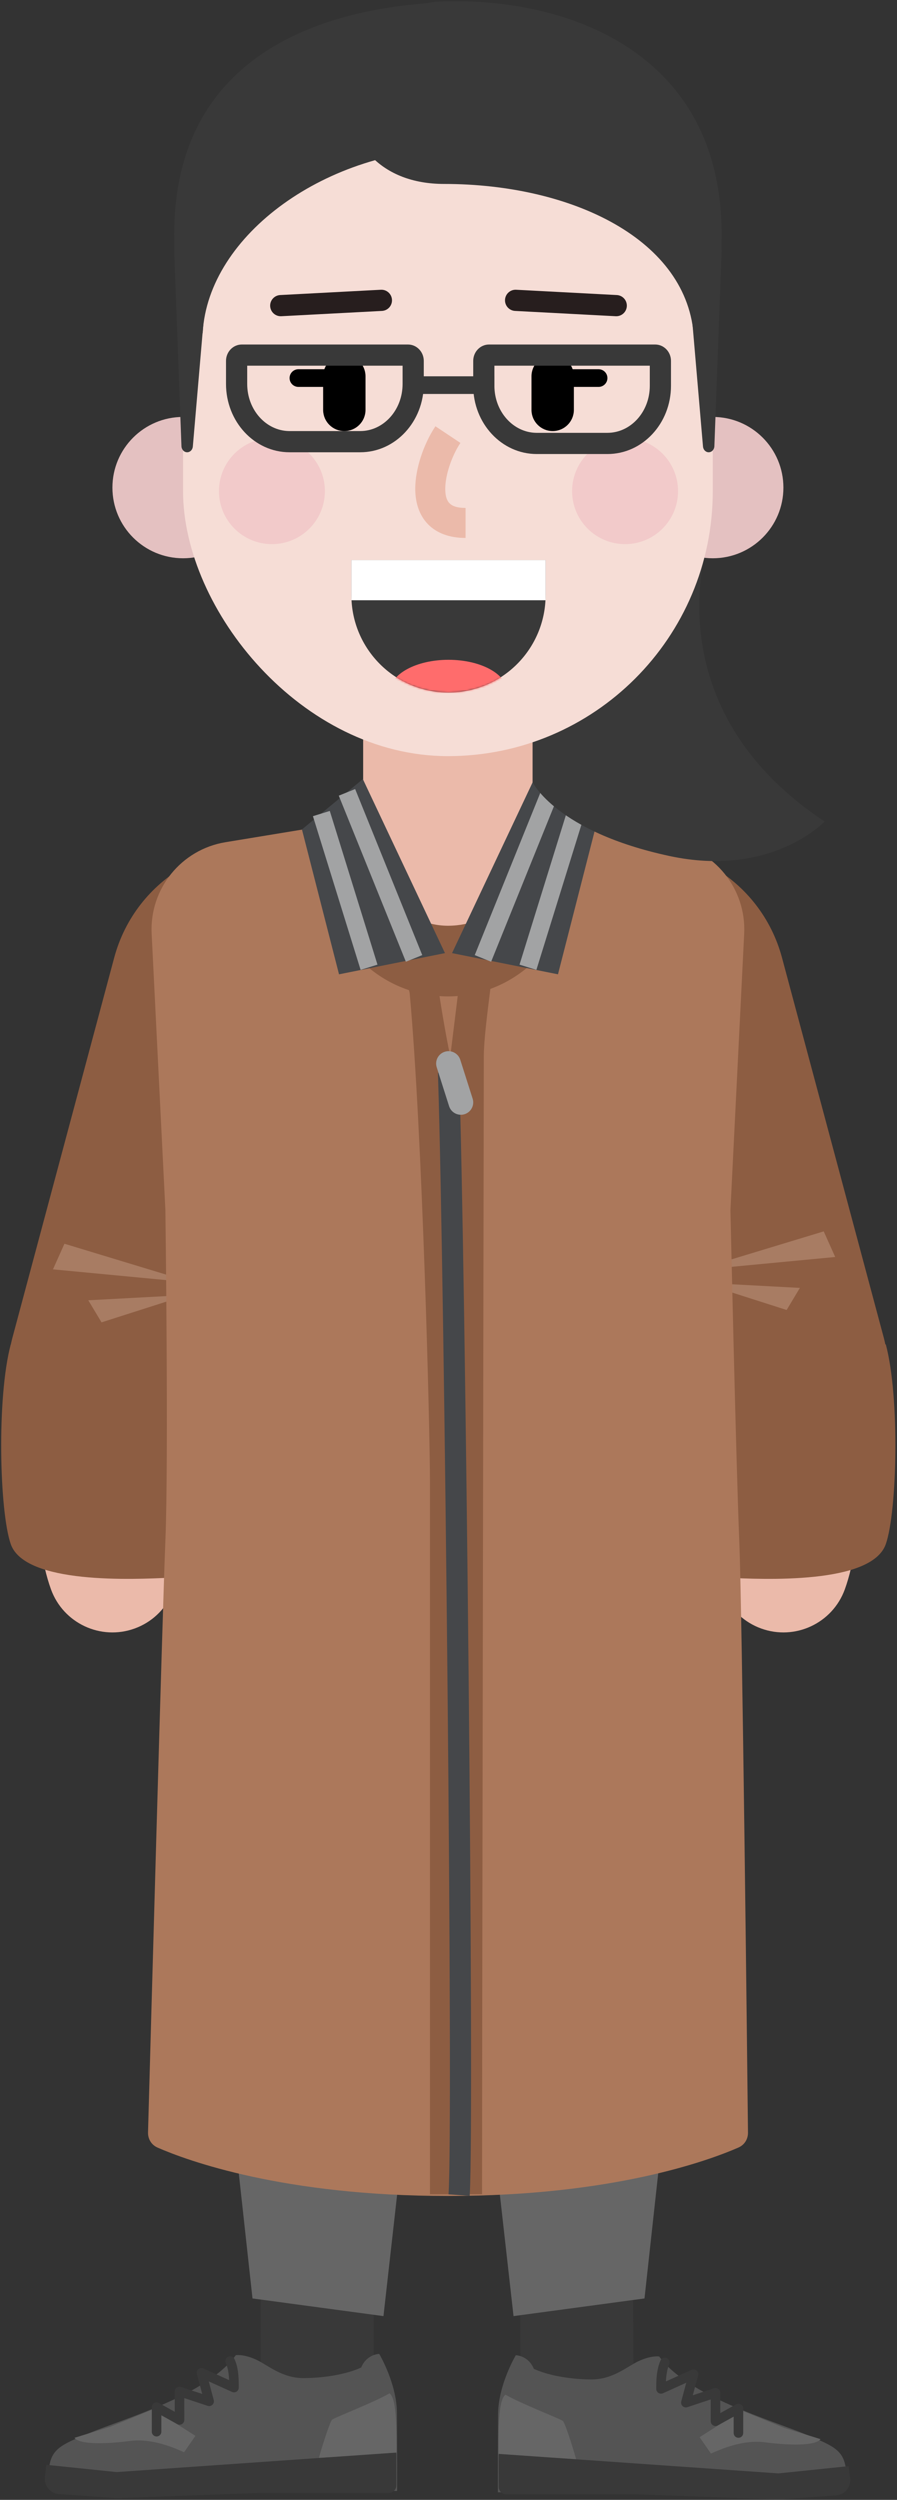 <?xml version="1.0" encoding="UTF-8"?>
<svg width="508px" height="1415px" viewBox="0 0 508 1415" version="1.1" xmlns="http://www.w3.org/2000/svg" xmlns:xlink="http://www.w3.org/1999/xlink">
    <rect x="0" y="0" width="508" height="1415" fill="#333333" stroke="none"/>
    <!-- Generator: Sketch 55.2 (78181) - https://sketchapp.com -->
    <title>gee_me_022</title>
    <desc>Created with Sketch.</desc>
    <defs>
        <path d="M0.09,0 C0.03,1.021 0,2.051 0,3.081 L0,22.367 C0,51.44 24.629,75 54.999,75 C85.378,75 109.997,51.44 109.997,22.367 L109.997,3.081 C109.997,2.051 109.967,1.021 109.907,0 L0.09,0 Z" id="path-1"></path>
    </defs>
    <g id="GEE!-ME" stroke="none" stroke-width="1" fill="none" fill-rule="evenodd">
        <g id="gee_me_022" transform="translate(-346, -92)">
            <g transform="translate(330, 92)">
                <g id="lower-limb" transform="translate(41, 845)" fill-rule="nonzero">
                    <path d="M300.51,245 C318.006,244.913 332.293,258.883 332.663,276.311 L332.67,276.84 L333.875,517.84 C333.963,535.513 319.708,549.911 302.035,550 C284.539,550.087 270.252,536.117 269.882,518.689 L269.875,518.16 L268.67,277.16 C268.582,259.487 282.837,245.089 300.51,245 Z" id="06" fill="#393939"></path>
                    <path d="M154.67,245 C172.166,245 186.383,259.042 186.666,276.471 L186.67,277 L186.67,531 C186.67,548.673 172.343,563 154.67,563 C137.174,563 122.957,548.958 122.674,531.529 L122.67,531 L122.67,277 C122.67,259.327 136.997,245 154.67,245 Z" id="05" fill="#393939"></path>
                    <g id="04" transform="translate(256, 488)">
                        <path d="M198.544,75.04 C198.72,54.86 195.572,53.35 175.613,45.08 C155.654,36.81 108.663,23.4 92.318,0.85 C92.318,0.85 87.774,0.1 80.383,3.61 C74.076,6.6 65.979,13.95 53.766,13.85 C40.503,13.73 28.682,11.25 21.335,7.85 C18.153,0.21 11.116,0.14 11.116,0.14 C11.116,0.14 1.226,16.72 1.081,33.38 C0.935,50.04 0.985,77.72 0.985,77.72 L198.544,75.04 Z" id="Rectangle-82" fill="#545454"></path>
                        <path d="M37.774,37.32 C34.274,35.27 14.232,27.66 5.277,22.46 C0.848,25.7 1.401,45.27 1.303,56.55 L45.283,58.98 C42.857,50.41 38.94,38.51 37.774,37.32 Z" id="Vector-456" fill="#666666"></path>
                        <path d="M152.19,49.42 C164.677,51.06 180.672,51.72 183.707,47.64 L163.262,41.31 L136.357,30.31 L129.326,33.83 L130.299,36.92 L115.214,46.53 L121.634,55.82 L121.733,55.77 C126.662,53.56 139.581,47.75 152.19,49.42 Z" id="Vector-454" fill="#666666"></path>
                        <path d="M93.042,3.134 C93.637,1.762 95.231,1.132 96.602,1.726 C97.974,2.321 98.604,3.915 98.01,5.286 C97.42,6.646 96.978,8.193 96.668,9.918 C96.406,11.368 96.252,12.707 96.165,14.283 L96.132,14.973 L110.65,8.404 C112.685,7.483 114.87,9.279 114.417,11.42 L114.38,11.574 L111.351,22.819 L123.364,18.84 C125.061,18.278 126.809,19.485 126.917,21.239 L126.922,21.411 L126.918,32.908 L135.891,27.924 C137.646,26.949 139.79,28.156 139.908,30.12 L139.913,30.291 L139.91,44.171 C139.91,45.666 138.697,46.877 137.202,46.877 C135.763,46.877 134.586,45.752 134.501,44.334 L134.496,44.169 L134.498,34.891 L125.526,39.876 C123.771,40.851 121.627,39.644 121.509,37.68 L121.504,37.509 L121.507,25.158 L108.282,29.54 C106.287,30.2 104.356,28.44 104.78,26.422 L104.817,26.266 L107.663,15.697 L94.473,21.666 C92.734,22.453 90.769,21.242 90.655,19.371 L90.65,19.199 L90.653,18.145 C90.674,14.239 90.821,11.838 91.34,8.958 C91.72,6.846 92.275,4.904 93.042,3.134 Z" id="Vector-293" fill="#393939"></path>
                        <path d="M1.42,74.55 L1.424,55.99 L159.828,67.03 L199.632,62.92 L200.457,69.81 C201.046,74.73 197.407,79.13 192.472,79.48 L159.825,81.81 L79.628,78.87 L5.752,78.88 C3.359,78.88 1.42,76.94 1.42,74.55 Z" id="Vector-414" fill="#393939"></path>
                    </g>
                    <g id="03" transform="translate(0, 487)">
                        <path d="M2.336,75.29 C2.16,55.11 5.308,53.59 25.267,45.33 C45.226,37.06 92.217,23.65 108.562,1.1 C108.562,1.1 113.106,0.34 120.497,3.85 C126.804,6.85 134.901,14.2 147.114,14.09 C160.377,13.98 172.198,11.49 179.545,8.1 C182.727,0.45 189.764,0.39 189.764,0.39 C189.764,0.39 199.654,16.97 199.799,33.63 C199.945,50.29 199.895,77.96 199.895,77.96 L2.336,75.29 Z" id="Rectangle-82_2" fill="#545454"></path>
                        <path d="M163.106,37.57 C166.606,35.52 186.648,27.91 195.603,22.7 C200.032,25.95 199.479,45.51 199.577,56.79 L155.597,59.23 C158.022,50.66 161.94,38.76 163.106,37.57 Z" id="Vector-456_2" fill="#666666"></path>
                        <path d="M48.69,49.66 C36.203,51.31 20.208,51.96 17.173,47.89 L37.618,41.56 L64.523,30.55 L71.554,34.08 L70.581,37.17 L85.665,46.78 L79.246,56.06 L79.147,56.02 C74.218,53.8 61.298,48 48.69,49.66 Z" id="Vector-454_2" fill="#666666"></path>
                        <path d="M104.276,1.977 C105.648,1.382 107.242,2.011 107.837,3.382 C109.79,7.881 110.228,12.138 110.23,19.449 C110.23,21.359 108.316,22.65 106.565,21.982 L106.406,21.916 L93.216,15.94 L96.063,26.517 C96.609,28.546 94.741,30.374 92.751,29.836 L92.598,29.79 L79.372,25.408 L79.376,37.759 C79.376,39.766 77.28,41.056 75.506,40.204 L75.354,40.126 L66.381,35.141 L66.384,44.419 C66.384,45.859 65.261,47.036 63.842,47.122 L63.678,47.127 C62.238,47.127 61.061,46.004 60.975,44.585 L60.97,44.421 L60.967,30.541 C60.967,28.534 63.063,27.244 64.837,28.096 L64.989,28.174 L73.961,33.158 L73.958,21.661 C73.958,19.873 75.653,18.592 77.352,19.042 L77.516,19.09 L89.529,23.07 L86.5,11.813 C85.92,9.657 88.045,7.789 90.085,8.583 L90.231,8.644 L104.739,15.217 L104.725,14.894 C104.546,11.11 104.067,8.417 103.002,5.846 L102.871,5.538 C102.276,4.166 102.905,2.572 104.276,1.977 Z" id="Vector-293_2" fill="#393939"></path>
                        <path d="M199.46,74.8 L199.456,56.24 L41.051,67.28 L1.248,63.17 L0.422,70.06 C-0.166,74.97 3.473,79.38 8.408,79.73 L41.055,82.05 L121.251,79.11 L195.128,79.13 C197.521,79.13 199.46,77.19 199.46,74.8 Z" id="Vector-414_2" fill="#393939"></path>
                    </g>
                    <polygon id="02" fill="#666666" points="228 0 68 0 118 456 192.171 466 220.086 218"></polygon>
                    <polygon id="01" fill="#666666" points="230 0 390 0 340 456 265.829 466 237.914 218"></polygon>
                </g>
                <g id="upper-limb" transform="translate(0.671, 330)" fill-rule="nonzero">
                    <path d="M395.543,249.962 C413.341,239.922 435.909,246.211 445.948,264.009 C469.645,306.018 487.137,365.372 496.166,427.406 C504.764,486.479 504.587,539.901 493.771,569.645 C486.788,588.849 465.559,598.756 446.354,591.772 C427.342,584.859 417.442,563.983 424.022,544.932 L424.227,544.355 C429.759,529.141 429.902,485.915 422.937,438.065 C415.115,384.32 400.086,333.323 381.496,300.367 C371.456,282.569 377.745,260.002 395.543,249.962 Z" id="14" fill="#EBBAAA"></path>
                    <path d="M92.036,264.011 C102.076,246.213 124.643,239.924 142.441,249.964 C160.239,260.004 166.528,282.571 156.488,300.369 C137.898,333.325 122.868,384.323 115.046,438.068 L114.637,440.933 C108.156,487.159 108.33,528.595 113.592,543.894 L113.756,544.359 C120.74,563.563 110.833,584.792 91.628,591.775 C72.424,598.759 51.195,588.852 44.212,569.647 C33.396,539.904 33.219,486.482 41.817,427.409 C50.847,365.374 68.338,306.02 92.036,264.011 Z" id="13" fill="#EBBAAA"></path>
                    <rect id="12" fill="#8D5D42" transform="translate(133.268, 341.718) rotate(15) translate(-133.268, -341.718) " x="48.268" y="145.307" width="170" height="392.822" rx="85"></rect>
                    <rect id="11" fill="#8D5D42" transform="translate(404.937, 341.718) scale(-1, 1) rotate(15) translate(-404.937, -341.718) " x="319.937" y="145.307" width="170" height="392.822" rx="85"></rect>
                    <g id="10" transform="translate(409.329, 367)" fill="#A87C63">
                        <polygon id="Vector-452" points="72.5 0 0 22 79 14.5"></polygon>
                        <polygon id="Vector-453" points="59 32 3 29 51.5 44.5"></polygon>
                    </g>
                    <g id="09" transform="translate(45.329, 374)" fill="#A87C63">
                        <polygon id="Vector-452_2" points="6.5 0 79 22 0 14.5"></polygon>
                        <polygon id="Vector-453_2" points="20 32 76 29 27.5 44.5"></polygon>
                    </g>
                    <path d="M516.998,544 C523.398,525.6 524.998,461 516.998,431 L402.999,426 C415.2,464 417.199,514 426.199,563 L426.353,563.007 C447.499,564.014 509.018,566.944 516.998,544 Z" id="08" fill="#8D5D42"></path>
                    <path d="M21.416,544 C15.016,525.6 13.417,461 21.417,431 L135.416,426 C123.215,464 121.215,514 112.215,563 L112.062,563.007 C90.916,564.014 29.397,566.944 21.416,544 Z" id="07" fill="#8D5D42"></path>
                    <path d="M101.217,198.533 C99.954,173.136 117.952,150.837 143.042,146.711 L268.999,126 L394.957,146.711 C420.047,150.837 438.045,173.136 436.782,198.533 L428.999,355 C428.999,355 432.121,496.461 433.999,542 C435.695,583.112 438.482,835.21 438.937,877.1 C438.976,880.83 436.958,884.07 433.546,885.57 C416.963,892.83 362.481,913 268.999,913 C175.726,913 121.28,892.92 104.565,885.61 C101.096,884.1 99.061,880.76 99.165,876.98 C100.332,834.72 107.305,583.072 108.999,542 C110.877,496.461 108.999,355 108.999,355 L101.217,198.533 Z" id="06" fill="#AC785B"></path>
                    <path d="M258.829,508 C258.829,480.8 254.662,312 247.329,232 L236.829,190 L258.329,191 C260.04,204.869 264.329,239 270.329,268 L279.829,191 L296.829,190 C296.829,208.667 289.329,250.4 289.329,268 C289.329,285.6 288.329,816 288.329,912 L258.829,912 L258.829,508 Z" id="05" fill="#8D5D42"></path>
                    <path d="M275.326,276.796 C279.022,385.68 283.994,865.658 281.394,911.682 L281.313,912.943 L269.345,912.057 C272.056,875.47 267.151,396.444 263.444,280.602 L263.333,277.204 L275.326,276.796 Z" id="04" fill="#45474A"></path>
                    <path d="M267.207,265.33 C270.814,264.182 274.663,266.11 275.923,269.649 L276,269.878 L283,291.878 C284.172,295.562 282.136,299.498 278.451,300.67 C274.844,301.818 270.995,299.89 269.735,296.351 L269.659,296.122 L262.659,274.122 C261.486,270.438 263.523,266.502 267.207,265.33 Z" id="03" fill="#A2A3A4"></path>
                    <path d="M268.998,234 C307.658,234 338.998,202.66 338.998,164 C338.998,125.34 307.658,94 268.998,94 C230.338,94 198.998,125.34 198.998,164 C198.998,202.66 230.338,234 268.998,234 Z" id="02" fill="#8D5D42"></path>
                    <rect id="01" fill="#EBBAAA" x="220.999" y="0" width="96" height="194" rx="48"></rect>
                    <g id="Group-276" transform="translate(271.329, 111)">
                        <polygon id="Vector-647" fill="#45474A" points="0 98.5 46.5 0 81 28.5 60 110.5"></polygon>
                        <polygon id="Vector-680" fill="#A2A3A4" points="50.864 5.626 60.136 9.374 22.136 103.374 12.864 99.626"></polygon>
                        <polygon id="Vector-681" fill="#A2A3A4" points="65.225 18.018 74.775 20.982 47.775 107.982 38.225 105.018"></polygon>
                    </g>
                    <g id="Group-277" transform="translate(186.329, 111)">
                        <polygon id="Vector-647_2" fill="#45474A" points="81 98.5 34.5 0 0 28.5 21 110.5"></polygon>
                        <polygon id="Vector-680_2" fill="#A2A3A4" points="30.136 5.626 68.136 99.626 58.864 103.374 20.864 9.374"></polygon>
                        <polygon id="Vector-681_2" fill="#A2A3A4" points="15.775 18.018 42.775 105.018 33.225 107.982 6.225 20.982"></polygon>
                    </g>
                </g>
                <g id="hand" transform="translate(79.669, 0.688)">
                    <path d="M337.331,306.312 C337.331,306.312 305.331,399.312 403.331,464.312 C403.331,464.312 373.331,496.312 315.331,483.812 C251.331,470.019 238.001,442.137 238.001,442.137 C238.001,431.587 238.001,424.297 238.001,420.265 C238.001,393.932 225.778,355.948 201.331,306.312 L337.331,306.312 Z" id="22" fill="#393939"></path>
                    <path d="M340.001,315.313 C362.092,315.313 380.001,297.404 380.001,275.313 C380.001,253.221 362.092,235.313 340.001,235.313 C317.91,235.313 300.001,253.221 300.001,275.313 C300.001,297.404 317.91,315.313 340.001,315.313 Z" id="21" fill="#E4C1C1" fill-rule="nonzero"></path>
                    <path d="M40,315.313 C17.909,315.313 9.23705556e-14,297.404 9.23705556e-14,275.313 C9.23705556e-14,253.221 17.909,235.313 40,235.313 C62.091,235.313 80,253.221 80,275.313 C80,297.404 62.091,315.313 40,315.313 Z" id="20" fill="#E4C1C1" fill-rule="nonzero"></path>
                    <rect id="19" fill="#F6DDD6" fill-rule="nonzero" x="40.001" y="27.312" width="300" height="400" rx="150"></rect>
                    <circle id="18" fill="#F2CACA" fill-rule="nonzero" cx="90.331" cy="277.312" r="30"></circle>
                    <circle id="17" fill="#F2CACA" fill-rule="nonzero" cx="290.331" cy="277.312" r="30"></circle>
                    <g id="16" transform="translate(135.331, 316.312)">
                        <path d="M0,0.02 L0,19.82 C0,50.3 24.629,75 54.999,75 C85.378,75 109.997,50.3 109.997,19.82 L109.997,0.02 L0,0.02 Z" fill="#393939"></path>
                        <g>
                            <g>
                                <mask id="mask-2" fill="white">
                                    <use xlink:href="#path-1"></use>
                                </mask>
                                <g></g>
                                <path d="M54.998,92.693 C73.316,92.693 88.166,84.583 88.166,74.58 C88.166,64.576 73.316,56.467 54.998,56.467 C36.68,56.467 21.83,64.576 21.83,74.58 C21.83,84.583 36.68,92.693 54.998,92.693 Z" fill="#FF6C6C" fill-rule="nonzero" mask="url(#mask-2)"></path>
                            </g>
                        </g>
                        <rect fill="#FFFFFF" fill-rule="nonzero" x="0" y="0.02" width="110" height="22.747"></rect>
                    </g>
                    <path d="M135.331,208.312 C138.093,208.312 140.331,210.551 140.331,213.312 C140.331,216.001 138.209,218.194 135.548,218.308 L135.331,218.312 L105.331,218.312 C102.57,218.312 100.331,216.074 100.331,213.312 C100.331,210.624 102.453,208.431 105.114,208.317 L105.331,208.312 L135.331,208.312 Z" id="15" fill="#000000" fill-rule="nonzero"></path>
                    <path d="M275.331,208.312 C278.093,208.312 280.331,210.551 280.331,213.312 C280.331,216.001 278.209,218.194 275.548,218.308 L275.331,218.312 L245.331,218.312 C242.57,218.312 240.331,216.074 240.331,213.312 C240.331,210.624 242.453,208.431 245.114,208.317 L245.331,208.312 L275.331,208.312 Z" id="14" fill="#000000" fill-rule="nonzero"></path>
                    <path d="M249.331,200.312 C255.857,200.312 261.165,205.521 261.327,212.007 L261.331,212.312 L261.331,231.312 C261.331,237.94 255.959,243.312 249.331,243.312 C242.806,243.312 237.497,238.104 237.335,231.617 L237.331,231.312 L237.331,212.312 C237.331,205.685 242.704,200.312 249.331,200.312 Z" id="13" fill="#000000" fill-rule="nonzero"></path>
                    <path d="M131.335,200.312 C137.861,200.312 143.169,205.521 143.331,212.007 L143.335,212.312 L143.335,231.312 C143.335,237.94 137.963,243.312 131.335,243.312 C124.81,243.312 119.501,238.104 119.339,231.617 L119.335,231.312 L119.335,212.312 C119.335,205.685 124.708,200.312 131.335,200.312 Z" id="12" fill="#000000" fill-rule="nonzero"></path>
                    <path d="M228.646,163.321 L285.646,166.321 C288.956,166.495 291.497,169.319 291.323,172.628 C291.153,175.862 288.452,178.362 285.241,178.312 L285.016,178.304 L228.016,175.304 C224.707,175.13 222.165,172.306 222.339,168.997 C222.51,165.763 225.21,163.262 228.422,163.313 L228.646,163.321 Z" id="11" fill="#271E1E" fill-rule="nonzero"></path>
                    <path d="M152.016,163.321 C155.325,163.147 158.149,165.688 158.323,168.997 C158.493,172.231 156.07,175.001 152.871,175.288 L152.646,175.304 L95.646,178.304 C92.337,178.478 89.514,175.937 89.339,172.628 C89.169,169.394 91.593,166.623 94.791,166.337 L95.016,166.321 L152.016,163.321 Z" id="10" fill="#271E1E" fill-rule="nonzero"></path>
                    <path d="M307.331,194.312 L213.331,194.312 C208.244,194.312 204.331,198.565 204.331,203.573 L204.331,217.704 C204.331,238.921 220.332,256.312 240.331,256.312 L280.331,256.312 C300.331,256.312 316.331,238.921 316.331,217.704 L316.331,203.573 C316.331,198.565 312.419,194.312 307.331,194.312 Z M216.331,206.312 L304.331,206.312 L304.331,217.704 C304.331,232.506 293.47,244.312 280.331,244.312 L240.331,244.312 L239.938,244.309 C226.977,244.076 216.331,232.358 216.331,217.704 L216.331,206.312 Z" id="09" fill="#393939" fill-rule="nonzero"></path>
                    <rect id="08" fill="#393939" fill-rule="nonzero" x="166.331" y="212.312" width="50" height="10"></rect>
                    <path d="M167.331,194.312 L73.331,194.312 C68.241,194.312 64.331,198.57 64.331,203.579 L64.331,216.646 C64.331,237.893 80.329,255.312 100.331,255.312 L140.331,255.312 C160.333,255.312 176.331,237.893 176.331,216.646 L176.331,203.579 C176.331,198.57 172.421,194.312 167.331,194.312 Z M76.331,206.312 L164.331,206.312 L164.331,216.646 C164.331,231.483 153.467,243.312 140.331,243.312 L100.331,243.312 L99.938,243.309 C86.979,243.076 76.331,231.334 76.331,216.646 L76.331,206.312 Z" id="07" fill="#393939" fill-rule="nonzero"></path>
                    <path d="M344.992,141.798 C345.225,135.528 340.684,130.313 335.001,130.313 C329.104,130.313 324.489,135.907 325.047,142.382 L334.462,252.085 C334.62,253.919 336.013,255.313 337.675,255.313 C339.412,255.313 340.832,253.807 340.907,251.901 L344.992,141.798 Z" id="05" fill="#393939" fill-rule="nonzero"></path>
                    <path d="M35.009,141.798 C34.777,135.528 39.318,130.313 45.001,130.313 C50.897,130.313 55.512,135.907 54.955,142.382 L45.54,252.085 C45.382,253.919 43.989,255.313 42.327,255.313 C40.59,255.313 39.169,253.807 39.095,251.901 L35.009,141.798 Z" id="04" fill="#393939" fill-rule="nonzero"></path>
                    <path d="M187.89,103.433 C260.233,103.433 326.322,134.988 329.305,190.682 C341.508,208.795 345.001,165.02 345.001,131.935 C345.001,26.193 253.215,-3.463 182.699,0.312 C117.003,9.279 115.539,103.433 187.89,103.433 Z" id="03" fill="#393939" fill-rule="nonzero"></path>
                    <path d="M195.889,83.434 C121.642,83.434 54.177,132.086 51.116,187.78 C38.591,205.893 35.001,165.192 35.001,132.1 C35.001,23.358 130.557,0.312 201.216,0.312 C249.666,5.13 270.143,83.434 195.889,83.434 Z" id="02" fill="#393939" fill-rule="nonzero"></path>
                    <path d="M182.929,240.597 L197.074,250.027 C192.266,257.239 188.501,268.063 188.501,275.937 C188.501,283.53 191.243,286.722 199.638,286.811 L200.001,286.812 L200.001,303.812 C181.458,303.812 171.501,292.611 171.501,275.937 C171.501,264.642 176.2,250.931 182.579,241.128 L182.929,240.597 Z" id="01" fill="#EBBAAA" fill-rule="nonzero"></path>
                </g>
            </g>
        </g>
    </g>
</svg>